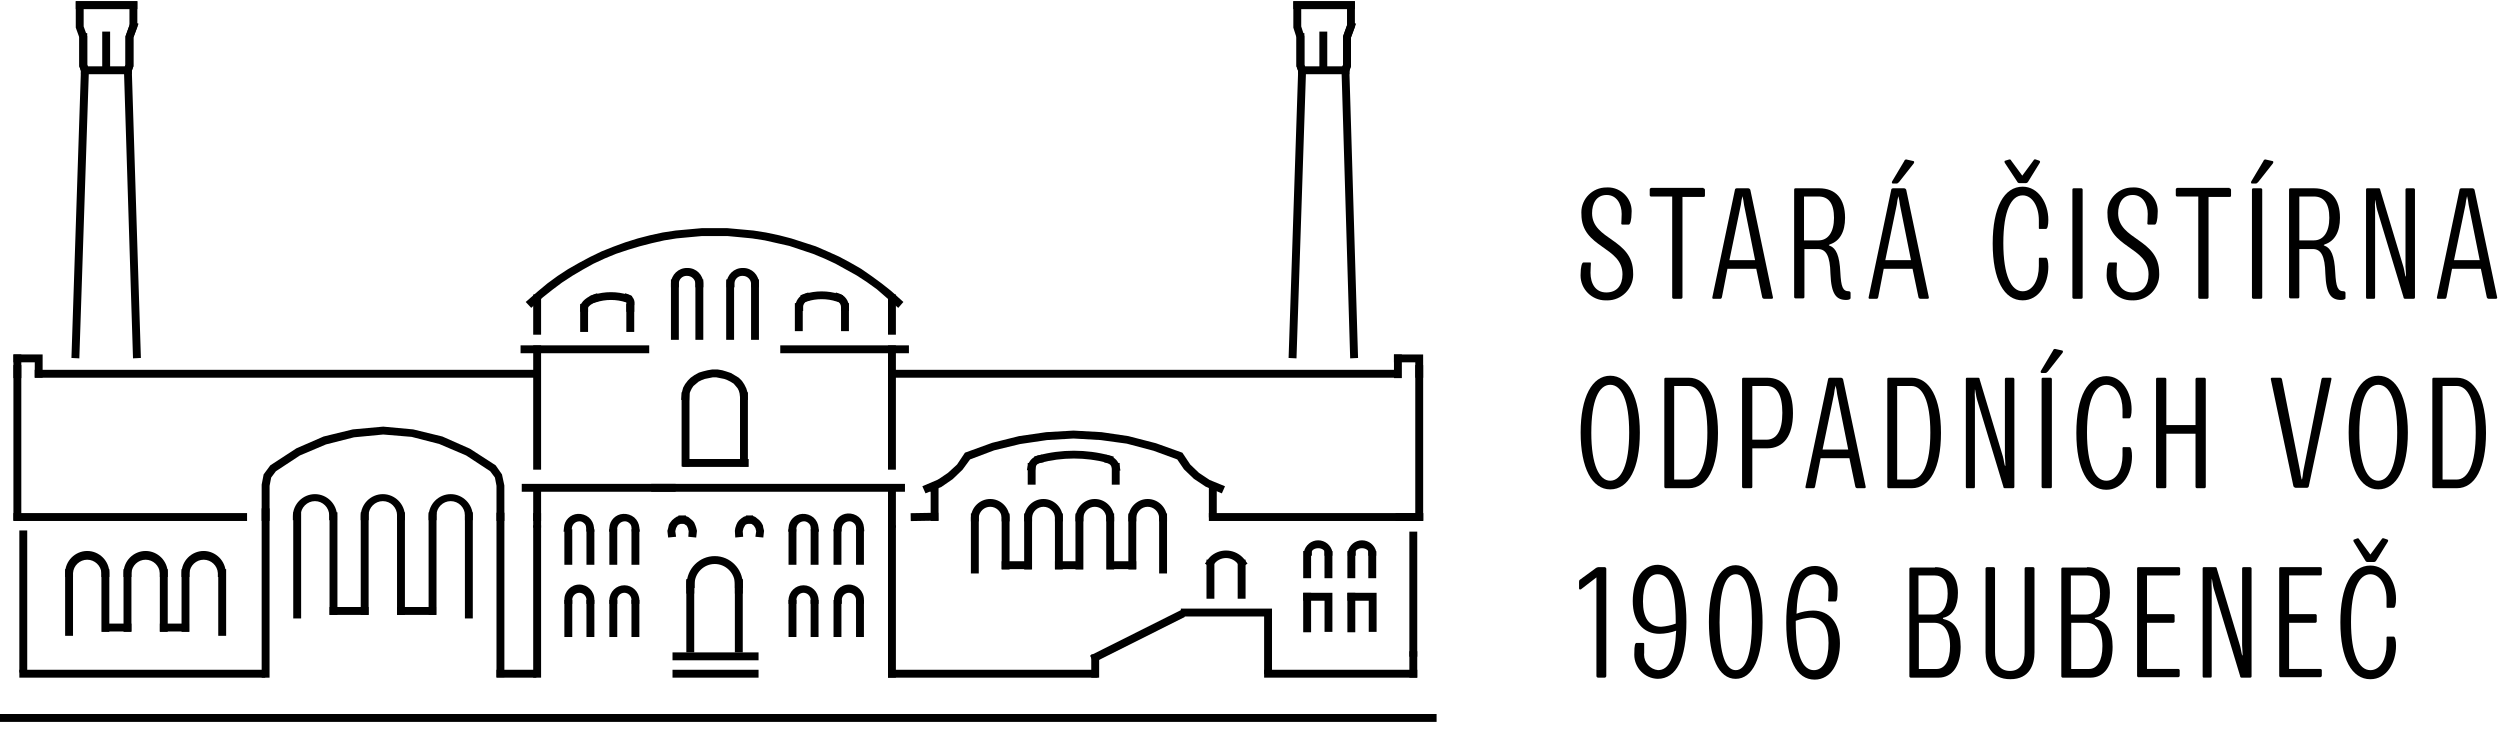 <svg xmlns="http://www.w3.org/2000/svg" xmlns:xlink="http://www.w3.org/1999/xlink" width="100%" height="100%" viewBox="0 0 223 65" xml:space="preserve" style="fill-rule:evenodd;clip-rule:evenodd;stroke-linejoin:round;stroke-miterlimit:1.414;"><g id="group.-28"><rect id="rectangle" x="126.242" y="32.565" width="0.704" height="13.87"></rect><path id="path.-7" d="M99.171,41.401l-0.353,-0.105c-1.983,-0.528 -4.071,-0.528 -6.055,0l-0.351,0.105l-0.177,-0.669l0.353,-0.105c2.098,-0.564 4.309,-0.564 6.407,0l0.353,0.105l-0.177,0.669Z" style="fill-rule:nonzero;"></path><path id="path.-10" d="M92.305,42.071l-0.704,-0.14l0.071,-0.353c0.101,-0.464 0.456,-0.833 0.916,-0.952l0.352,-0.071l0.176,0.669l-0.352,0.071c-0.196,0.037 -0.35,0.191 -0.387,0.387l-0.072,0.389Z" style="fill-rule:nonzero;"></path><rect id="rectangle.-2" x="91.672" y="41.296" width="0.704" height="1.936"></rect><path id="path.-11" d="M99.24,42.071l-0.07,-0.352c-0.034,-0.186 -0.171,-0.336 -0.353,-0.388l-0.352,-0.105l0.176,-0.669l0.353,0.105c0.445,0.133 0.783,0.499 0.88,0.953l0.07,0.352l-0.704,0.104Z" style="fill-rule:nonzero;"></path><rect id="rectangle.-3" x="99.171" y="41.296" width="0.704" height="1.936"></rect><path id="path.-12" d="M66.255,52.456l-0.704,0l0,-0.352c0,-0.985 -0.81,-1.796 -1.795,-1.796c-0.985,0 -1.796,0.811 -1.796,1.796l0,0.352l-0.705,0l0,-0.352c0,-1.372 1.129,-2.5 2.5,-2.5c1.372,0 2.5,1.128 2.5,2.5l0,0.352Z" style="fill-rule:nonzero;"></path><rect id="rectangle.-4" x="79.21" y="43.443" width="0.704" height="3.626"></rect><path id="path.-15" d="M66.043,35.73l-0.071,-0.635l-0.07,-0.246l-0.106,-0.211l-0.176,-0.212l-0.175,-0.204l-0.282,-0.176l-0.282,-0.14l-0.281,-0.106l-0.353,-0.07l-0.352,-0.071l-0.318,0l-0.352,0.071l-0.352,0.07l-0.282,0.106l-0.282,0.14l-0.247,0.211l-0.211,0.177l-0.141,0.211l-0.105,0.211l-0.106,0.247l-0.035,0.634l-0.704,-0.07l0.071,-0.704l0.105,-0.387l0.177,-0.318l0.246,-0.317l0.246,-0.247l0.353,-0.247l0.387,-0.211l0.352,-0.106l0.423,-0.105l0.422,-0.071l0.458,0l0.422,0.071l0.352,0.105l0.422,0.141l0.705,0.422l0.282,0.282l0.211,0.317l0.176,0.353l0.106,0.352l0.035,0.669l-0.668,0.064Z" style="fill-rule:nonzero;"></path><path id="path.-16" d="M67.699,25.63l-0.704,0l0,-0.352c-0.034,-0.38 -0.359,-0.674 -0.74,-0.669c-0.017,-0.001 -0.035,-0.002 -0.053,-0.002c-0.37,0 -0.678,0.3 -0.687,0.671l0,0.352l-0.704,0l0,-0.352c0.023,-0.771 0.673,-1.389 1.444,-1.373c0.017,-0.001 0.035,-0.001 0.052,-0.001c0.757,0 1.382,0.617 1.392,1.374l0,0.352Z" style="fill-rule:nonzero;"></path><rect id="rectangle.-5" x="79.21" y="30.805" width="0.704" height="11.09"></rect><rect id="rectangle.-6" x="47.561" y="30.805" width="0.704" height="11.09"></rect><rect id="rectangle.-7.-4" x="47.561" y="26.264" width="0.704" height="3.591"></rect><path id="path.-17" d="M53.017,53.864l-0.704,0l0,-0.353c0,-0.348 -0.286,-0.634 -0.635,-0.634c-0.348,0 -0.634,0.286 -0.634,0.634l0,0.353l-0.702,0l0,-0.353c0,-0.01 0,-0.021 0,-0.032c0,-0.734 0.604,-1.338 1.338,-1.338c0.734,0 1.338,0.604 1.338,1.338c0,0.011 -0.001,0.022 -0.001,0.032l0,0.353Z" style="fill-rule:nonzero;"></path><path id="path.-18" d="M52.313,47.422l-0.035,-0.352c0.005,-0.167 -0.075,-0.326 -0.211,-0.422c-0.123,-0.114 -0.292,-0.166 -0.458,-0.141c-0.314,0.034 -0.564,0.284 -0.598,0.599l-0.035,0.352l-0.704,-0.035l0.035,-0.352c0.033,-0.664 0.569,-1.2 1.233,-1.233c0.356,-0.02 0.707,0.094 0.985,0.318c0.267,0.233 0.431,0.562 0.458,0.915l0.035,0.352l-0.705,-0.001Z" style="fill-rule:nonzero;"></path><rect id="rectangle.-8.-2" x="52.313" y="47.21" width="0.704" height="3.168"></rect><path id="path.-19" d="M62.735,25.63l-0.704,0l0,-0.352c-0.034,-0.38 -0.358,-0.674 -0.74,-0.669c-0.017,-0.001 -0.035,-0.002 -0.052,-0.002c-0.371,0 -0.679,0.3 -0.688,0.671l0,0.352l-0.703,0l0,-0.352c0.022,-0.772 0.672,-1.39 1.443,-1.373c0.018,-0.001 0.035,-0.001 0.053,-0.001c0.756,0 1.381,0.617 1.391,1.374l0,0.352Z" style="fill-rule:nonzero;"></path><path id="path.-20" d="M56.186,27.073l-0.352,-0.106c-0.869,-0.281 -1.806,-0.281 -2.676,0l-0.352,0.106l-0.211,-0.669l0.352,-0.106c1.008,-0.316 2.088,-0.316 3.095,0l0.353,0.106l-0.209,0.669Z" style="fill-rule:nonzero;"></path><path id="path.-21" d="M55.87,27.813l0,-0.88l-0.317,-0.106l0.211,-0.669l0.317,0.106c0.393,0.15 0.608,0.581 0.493,0.985l0,0.564l-0.704,0Z" style="fill-rule:nonzero;"></path><path id="path.-22" d="M52.455,27.813l-0.704,0l0,-0.353c0,-0.598 0.739,-1.02 1.196,-1.196l0.318,-0.106l0.211,0.669l-0.318,0.106c-0.387,0.14 -0.703,0.422 -0.703,0.527l0,0.353Z" style="fill-rule:nonzero;"></path><path id="path.-23" d="M47.385,27.461l-0.493,-0.524l1.091,-0.953l0.846,-0.704l0.915,-0.669l0.915,-0.598l0.985,-0.563l0.986,-0.528l1.02,-0.493l1.057,-0.422l1.056,-0.387l1.127,-0.353l1.091,-0.282l1.127,-0.246l1.162,-0.177l1.162,-0.105l1.161,-0.106l2.288,0l2.324,0.211l1.127,0.177l1.162,0.246l1.091,0.282l2.182,0.705l1.056,0.458l1.021,0.458l0.986,0.527l0.985,0.564l0.915,0.635l0.915,0.669l0.845,0.669l1.092,0.985l-0.458,0.528l-1.091,-0.952l-0.81,-0.704l-0.88,-0.635l-0.915,-0.598l-0.952,-0.528l-0.953,-0.528l-0.985,-0.458l-1.021,-0.422l-1.056,-0.352l-1.056,-0.353l-1.092,-0.246l-1.091,-0.247l-1.127,-0.176l-1.091,-0.106l-1.127,-0.106l-2.253,0l-1.161,0.106l-1.127,0.106l-1.092,0.176l-1.091,0.247l-1.091,0.281l-1.056,0.318l-1.056,0.352l-1.022,0.422l-0.985,0.458l-0.953,0.528l-0.952,0.563l-0.915,0.599l-0.845,0.635l-0.845,0.669l-1.048,0.947Z" style="fill-rule:nonzero;"></path><path id="path.-26" d="M30.065,46.401l-0.704,0l0,-0.353c0.002,-0.025 0.003,-0.051 0.003,-0.077c0,-0.697 -0.574,-1.27 -1.27,-1.27c-0.697,0 -1.27,0.573 -1.27,1.27c0,0.026 0.001,0.052 0.002,0.077l0,0.353l-0.704,0l0,-0.353c0,-1.081 0.89,-1.971 1.971,-1.971c1.081,0 1.971,0.89 1.971,1.971l0.001,0.353Z" style="fill-rule:nonzero;"></path><rect id="rectangle.-9" x="26.157" y="45.696" width="0.704" height="9.47"></rect><rect id="rectangle.-10" x="29.395" y="45.696" width="0.704" height="9.153"></rect><path id="path.-27" d="M59.601,47.949l-0.071,-0.598l0.071,-0.246l0.07,-0.318l0.142,-0.211l0.14,-0.176l0.211,-0.176l0.211,-0.141l0.247,-0.07l0.564,-0.035l0.034,0.704l-0.492,0.035l-0.071,0.035l-0.106,0.035l-0.105,0.07l-0.141,0.247l-0.07,0.282l0.07,0.493l-0.704,0.07Z" style="fill-rule:nonzero;"></path><path id="path.-28" d="M62.1,47.949l-0.704,-0.07l0.035,-0.493l-0.071,-0.282l-0.105,-0.211l-0.211,-0.141l-0.106,-0.035l-0.458,-0.034l0.035,-0.704l0.598,0.035l0.282,0.105l0.176,0.141l0.211,0.176l0.141,0.176l0.105,0.246l0.071,0.211l0.071,0.282l-0.07,0.598Z" style="fill-rule:nonzero;"></path><path id="path.-29" d="M65.586,47.949l-0.035,-0.598l0.035,-0.246l0.106,-0.318l0.105,-0.211l0.141,-0.176l0.211,-0.176l0.211,-0.141l0.281,-0.07l0.528,-0.035l0.071,0.704l-0.493,0.035l-0.106,0.035l-0.105,0.035l-0.071,0.07l-0.14,0.247l-0.071,0.282l0.035,0.493l-0.703,0.07Z" style="fill-rule:nonzero;"></path><path id="path.-30" d="M68.085,47.949l-0.704,-0.07l0.071,-0.493l-0.071,-0.282l-0.14,-0.211l-0.177,-0.141l-0.105,-0.035l-0.493,-0.034l0.071,-0.704l0.598,0.035l0.246,0.105l0.176,0.141l0.211,0.176l0.141,0.176l0.14,0.246l0.035,0.211l0.071,0.282l-0.07,0.598Z" style="fill-rule:nonzero;"></path><path id="path.-38" d="M44.991,46.469l-0.704,0l0,-3.133l-0.141,-0.74l-0.422,-0.563l-2.147,-1.408l-2.394,-1.02l-2.465,-0.635l-2.534,-0.211l-2.606,0.25l-2.5,0.635l-2.325,0.983l-2.143,1.408l-0.422,0.564l-0.141,0.739l0,3.131l-0.707,0l0,-3.239l0.176,-0.915l0.599,-0.809l2.32,-1.513l2.429,-1.056l2.606,-0.635l2.711,-0.247l2.675,0.247l2.605,0.635l2.464,1.091l2.288,1.479l0.564,0.809l0.211,0.986l0.003,3.167Z" style="fill-rule:nonzero;"></path><rect id="rectangle.-11.-2" x="1.197" y="45.767" width="20.841" height="0.704"></rect><rect id="rectangle.-12" x="47.561" y="45.767" width="0.704" height="1.302"></rect><rect id="rectangle.-13.-7" x="23.34" y="45.345" width="0.704" height="15.103"></rect><rect id="rectangle.-14" x="1.725" y="47.316" width="0.704" height="12.674"></rect><path id="path.-41" d="M36.119,46.401l-0.704,0l0,-0.353c0.002,-0.025 0.003,-0.051 0.003,-0.077c0,-0.697 -0.573,-1.27 -1.27,-1.27c-0.697,0 -1.27,0.573 -1.27,1.27c0,0.026 0.001,0.052 0.003,0.077l0,0.353l-0.704,0l0,-0.353c0,-1.081 0.89,-1.971 1.971,-1.971c1.081,0 1.971,0.89 1.971,1.971l0,0.353Z" style="fill-rule:nonzero;"></path><rect id="rectangle.-15" x="32.177" y="45.696" width="0.704" height="9.153"></rect><rect id="rectangle.-16" x="35.415" y="45.696" width="0.704" height="9.153"></rect><path id="path.-44" d="M42.174,46.401l-0.704,0l0,-0.353c0.002,-0.025 0.003,-0.051 0.003,-0.077c0,-0.697 -0.573,-1.27 -1.27,-1.27c-0.696,0 -1.27,0.573 -1.27,1.27c0,0.026 0.001,0.052 0.003,0.077l0,0.353l-0.704,0l0,-0.353c0,-1.081 0.89,-1.971 1.971,-1.971c1.082,0 1.971,0.89 1.971,1.971l0,0.353Z" style="fill-rule:nonzero;"></path><rect id="rectangle.-17" x="38.232" y="45.696" width="0.704" height="9.153"></rect><rect id="rectangle.-18.-2" x="41.47" y="45.696" width="0.704" height="9.47"></rect><rect id="rectangle.-19" x="51.751" y="27.109" width="0.704" height="2.5"></rect><rect id="rectangle.-20" x="55.869" y="27.109" width="0.704" height="2.5"></rect><path id="rectangle.-21" d="M83.704,46.438l-0.011,-0.704l-2.464,0.042l0.012,0.704l2.463,-0.042Z"></path><rect id="rectangle.-22" x="62.03" y="24.926" width="0.704" height="5.386"></rect><rect id="rectangle.-23" x="59.848" y="24.926" width="0.704" height="5.386"></rect><rect id="rectangle.-24" x="66.994" y="24.926" width="0.704" height="5.386"></rect><rect id="rectangle.-25" x="64.776" y="24.926" width="0.704" height="5.386"></rect><rect id="rectangle.-26" x="47.561" y="46.858" width="0.704" height="13.589"></rect><rect id="rectangle.-27" x="44.287" y="45.732" width="0.704" height="14.681"></rect><path id="path.-49" d="M74.985,27.002l-0.352,-0.105c-0.869,-0.282 -1.806,-0.282 -2.675,0l-0.353,0.105l-0.211,-0.669l0.353,-0.105c1.007,-0.316 2.087,-0.316 3.095,0l0.352,0.105l-0.209,0.669Z" style="fill-rule:nonzero;"></path><path id="path.-50" d="M75.02,27.742l0,-0.352c-0.001,-0.23 -0.14,-0.439 -0.352,-0.528l-0.318,-0.106l0.211,-0.669l0.318,0.106c0.507,0.177 0.848,0.66 0.845,1.197l0,0.352l-0.704,0Z" style="fill-rule:nonzero;"></path><path id="path.-51" d="M71.64,27.742l-0.704,0l0,-0.352c0.008,-0.534 0.345,-1.012 0.846,-1.197l0.317,-0.106l0.211,0.669l-0.317,0.106c-0.219,0.081 -0.361,0.295 -0.353,0.528l0,0.352Z" style="fill-rule:nonzero;"></path><rect id="rectangle.-28" x="70.901" y="27.038" width="0.704" height="2.5"></rect><rect id="rectangle.-29" x="75.02" y="27.038" width="0.704" height="2.5"></rect><rect id="rectangle.-30" x="50.342" y="47.21" width="0.704" height="3.168"></rect><path id="path.-55" d="M56.362,47.422l-0.035,-0.352c0.005,-0.167 -0.075,-0.326 -0.211,-0.422c-0.123,-0.114 -0.292,-0.166 -0.458,-0.141c-0.314,0.034 -0.564,0.284 -0.598,0.599l-0.035,0.352l-0.704,-0.035l0.035,-0.352c0.032,-0.664 0.569,-1.2 1.232,-1.233c0.357,-0.02 0.708,0.094 0.986,0.318c0.266,0.233 0.431,0.562 0.458,0.915l0.035,0.352l-0.705,-0.001Z" style="fill-rule:nonzero;"></path><rect id="rectangle.-31" x="56.327" y="47.21" width="0.704" height="3.168"></rect><rect id="rectangle.-32" x="54.355" y="47.21" width="0.704" height="3.168"></rect><rect id="rectangle.-33" x="79.21" y="46.858" width="0.704" height="13.589"></rect><rect id="rectangle.-34" x="66.008" y="34.995" width="0.704" height="6.619"></rect><rect id="rectangle.-35" x="60.798" y="34.995" width="0.704" height="6.619"></rect><rect id="rectangle.-36" x="50.342" y="53.512" width="0.704" height="3.309"></rect><rect id="rectangle.-37" x="52.313" y="53.512" width="0.704" height="3.309"></rect><path id="path.-60" d="M57.03,53.864l-0.704,0l0,-0.353c0,-0.348 -0.286,-0.634 -0.634,-0.634c-0.349,0 -0.635,0.286 -0.635,0.634l0,0.353l-0.702,0l0,-0.353c0.018,-0.721 0.616,-1.305 1.338,-1.305c0.721,0 1.32,0.584 1.337,1.305l0,0.353Z" style="fill-rule:nonzero;"></path><rect id="rectangle.-38" x="54.355" y="53.512" width="0.704" height="3.309"></rect><rect id="rectangle.-39" x="56.327" y="53.512" width="0.704" height="3.309"></rect><rect id="rectangle.-40" x="65.55" y="51.752" width="0.704" height="1.197"></rect><rect id="rectangle.-41" x="61.22" y="51.752" width="0.704" height="1.197"></rect><path id="path.-69" d="M82.554,44.007l-0.281,-0.635l1.408,-0.599l0.88,-0.598l0.809,-0.74l0.704,-1.056l2.429,-0.88l2.394,-0.598l2.43,-0.353l2.429,-0.14l2.5,0.14l2.393,0.353l2.46,0.635l2.359,0.845l0.704,1.056l0.774,0.74l0.952,0.634l1.373,0.564l-0.281,0.635l-1.444,-0.599l-1.056,-0.704l-0.88,-0.845l-0.599,-0.88l-2.112,-0.774l-2.394,-0.635l-2.323,-0.318l-2.429,-0.14l-2.359,0.14l-2.394,0.353l-2.324,0.563l-2.147,0.81l-0.669,0.915l-0.88,0.845l-1.022,0.704l-1.404,0.562Z" style="fill-rule:nonzero;"></path><path id="path.-70" d="M83.718,46.469l-0.704,0l0,-2.57l-0.247,-0.422l0.493,-0.247l0.458,-0.492l0,3.731Z" style="fill-rule:nonzero;"></path><rect id="rectangle.-42" x="107.831" y="43.443" width="0.704" height="2.711"></rect><rect id="rectangle.-43" x="124.482" y="45.767" width="2.464" height="0.704"></rect><rect id="rectangle.-44" x="107.831" y="45.767" width="19.116" height="0.704"></rect><rect id="rectangle.-45" x="125.715" y="58.089" width="0.704" height="2.359"></rect><rect id="rectangle.-46" x="125.715" y="47.421" width="0.704" height="11.159"></rect><path id="path.-82" d="M104.099,46.506l-0.704,0l0,-0.352c-0.039,-0.532 -0.488,-0.948 -1.021,-0.948c-0.533,0 -0.982,0.416 -1.021,0.948l0,0.352l-0.704,0l0,-0.352c0.044,-0.915 0.809,-1.644 1.725,-1.644c0.916,0 1.681,0.729 1.725,1.644l0,0.352Z" style="fill-rule:nonzero;"></path><rect id="rectangle.-47" x="103.395" y="45.802" width="0.704" height="5.351"></rect><rect id="rectangle.-48" x="100.649" y="45.802" width="0.704" height="4.999"></rect><path id="path.-84" d="M99.382,46.506l-0.704,0l0,-0.352c-0.039,-0.532 -0.488,-0.948 -1.021,-0.948c-0.533,0 -0.982,0.416 -1.021,0.948l0,0.352l-0.704,0l0,-0.352c0.044,-0.915 0.809,-1.644 1.725,-1.644c0.916,0 1.681,0.729 1.725,1.644l0,0.352Z" style="fill-rule:nonzero;"></path><rect id="rectangle.-49" x="98.678" y="45.802" width="0.704" height="4.999"></rect><rect id="rectangle.-50" x="95.932" y="45.802" width="0.704" height="4.999"></rect><path id="path.-87" d="M94.805,46.506l-0.704,0l0,-0.352c-0.039,-0.532 -0.488,-0.948 -1.021,-0.948c-0.533,0 -0.981,0.416 -1.021,0.948l0,0.352l-0.704,0l0,-0.352c0.044,-0.915 0.809,-1.644 1.725,-1.644c0.916,0 1.681,0.729 1.725,1.644l0,0.352Z" style="fill-rule:nonzero;"></path><rect id="rectangle.-51" x="94.101" y="45.802" width="0.704" height="4.999"></rect><rect id="rectangle.-52" x="91.355" y="45.802" width="0.704" height="4.999"></rect><path id="path.-90" d="M90.052,46.506l-0.704,0l0,-0.352c-0.039,-0.532 -0.487,-0.948 -1.021,-0.948c-0.533,0 -0.981,0.416 -1.021,0.948l0,0.352l-0.703,0l0,-0.352c0.043,-0.915 0.808,-1.644 1.724,-1.644c0.917,0 1.681,0.729 1.725,1.644l0,0.352Z" style="fill-rule:nonzero;"></path><rect id="rectangle.-53" x="89.348" y="45.802" width="0.704" height="4.999"></rect><rect id="rectangle.-54" x="86.603" y="45.802" width="0.704" height="5.351"></rect><path id="path.-96" d="M7.076,31.967l-0.704,-0.037l0.845,-25.627l-0.141,-0.387l0,-2.57l-0.317,-0.881l0,-2.358l5.492,0l0,2.288l-0.353,0.952l0,2.569l-0.14,0.387l0.81,25.627l-0.704,0.035l-0.81,-25.768l0.14,-0.422l0,-2.535l0.353,-0.986l0,-1.443l-4.084,0l0,1.549l0.317,0.88l0,2.535l0.141,0.422l0,0.352l-0.845,25.418Z" style="fill-rule:nonzero;"></path><path id="path.-97" d="M7.358,6.725l-0.282,-0.809l0,-2.958l0.704,0l0,2.817l0.247,0.704l-0.669,0.246Z" style="fill-rule:nonzero;"></path><rect id="rectangle.-55" x="6.759" y="0.107" width="5.492" height="0.704"></rect><path id="path.-98" d="M11.617,6.725l-0.669,-0.246l0.247,-0.704l0,-2.535l0.493,-1.373l0.669,0.247l-0.456,1.232l0,2.568l-0.284,0.811Z" style="fill-rule:nonzero;"></path><path id="path.-99" d="M115.647,31.967l-0.705,-0.037l0.846,-25.418l0,-0.209l-0.141,-0.387l0,-2.57l-0.282,-0.881l0,-2.358l5.492,0l0,2.288l-0.352,0.952l0,2.569l-0.141,0.387l0.775,25.629l-0.704,0.035l-0.775,-25.769l0.141,-0.422l0,-2.536l0.352,-0.986l0,-1.443l-4.084,0l0,1.549l0.282,0.88l0,2.535l0.14,0.422l0,0.317l-0.844,25.453Z" style="fill-rule:nonzero;"></path><path id="path.-100" d="M115.928,6.725l-0.282,-0.809l0,-2.958l0.704,0l0,2.817l0.247,0.704l-0.669,0.246Z" style="fill-rule:nonzero;"></path><rect id="rectangle.-56" x="115.365" y="0.107" width="5.492" height="0.704"></rect><path id="path.-101" d="M120.223,6.725l-0.669,-0.246l0.247,-0.704l0,-2.535l0.493,-1.373l0.669,0.247l-0.457,1.232l0,2.568l-0.283,0.811Z" style="fill-rule:nonzero;"></path><rect id="rectangle.-57" x="1.197" y="32.565" width="0.704" height="13.87"></rect><rect id="rectangle.-58" x="3.098" y="32.988" width="44.745" height="0.704"></rect><rect id="rectangle.-59" x="79.808" y="32.988" width="45.061" height="0.704"></rect><rect id="rectangle.-60" x="61.22" y="51.646" width="0.704" height="6.548"></rect><rect id="rectangle.-61" x="65.55" y="51.646" width="0.704" height="6.548"></rect><rect id="rectangle.-62" x="115.787" y="5.916" width="4.577" height="0.704"></rect><rect id="rectangle.-63" x="7.217" y="5.916" width="4.542" height="0.704"></rect><rect id="rectangle.-64" x="47.561" y="43.443" width="0.704" height="3.028"></rect><rect id="rectangle.-65" x="1.725" y="59.743" width="21.932" height="0.704"></rect><rect id="rectangle.-66" x="44.287" y="59.743" width="3.555" height="0.704"></rect><rect id="rectangle.-67" x="79.21" y="59.743" width="18.694" height="0.704"></rect><rect id="rectangle.-68" x="112.759" y="59.743" width="13.659" height="0.704"></rect><rect id="rectangle.-69" x="97.34" y="58.37" width="0.704" height="2.077"></rect><path id="rectangle.-70" d="M105.697,55.027l-0.315,-0.629l-8.151,4.084l0.315,0.63l8.151,-4.085Z"></path><rect id="rectangle.-71" x="112.759" y="54.498" width="0.704" height="5.633"></rect><rect id="rectangle.-72" x="105.331" y="54.287" width="8.132" height="0.704"></rect><rect id="rectangle.-73" x="29.395" y="54.145" width="3.485" height="0.704"></rect><rect id="rectangle.-74" x="9.118" y="55.624" width="2.605" height="0.704"></rect><rect id="rectangle.-75" x="14.258" y="55.624" width="2.605" height="0.704"></rect><rect id="rectangle.-76" x="35.415" y="54.145" width="3.485" height="0.704"></rect><path id="path.-104" d="M73.013,53.864l-0.704,0l0,-0.353c0,-0.348 -0.286,-0.634 -0.635,-0.634c-0.348,0 -0.634,0.286 -0.634,0.634l0,0.353l-0.702,0l0,-0.353c0.018,-0.721 0.616,-1.305 1.338,-1.305c0.721,0 1.32,0.584 1.337,1.305l0,0.353Z" style="fill-rule:nonzero;"></path><path id="path.-105" d="M72.345,47.422l-0.035,-0.352c0.004,-0.167 -0.075,-0.326 -0.211,-0.422c-0.124,-0.114 -0.292,-0.166 -0.458,-0.141c-0.314,0.034 -0.564,0.284 -0.598,0.599l-0.035,0.352l-0.704,-0.035l0.035,-0.352c0.032,-0.664 0.569,-1.2 1.232,-1.233c0.357,-0.02 0.708,0.094 0.986,0.318c0.266,0.233 0.431,0.562 0.458,0.915l0.035,0.352l-0.705,-0.001Z" style="fill-rule:nonzero;"></path><rect id="rectangle.-77" x="72.309" y="47.21" width="0.704" height="3.168"></rect><rect id="rectangle.-78" x="70.338" y="47.21" width="0.704" height="3.168"></rect><path id="path.-108" d="M75.055,47.422l-0.704,-0.035l0.035,-0.352c0.033,-0.663 0.569,-1.2 1.233,-1.233c0.356,-0.019 0.707,0.094 0.985,0.318c0.267,0.233 0.431,0.562 0.458,0.915l0.035,0.352l-0.704,0.035l-0.035,-0.352c0.004,-0.167 -0.075,-0.326 -0.211,-0.422c-0.123,-0.114 -0.292,-0.166 -0.458,-0.141c-0.314,0.034 -0.565,0.284 -0.598,0.599l-0.036,0.316Z" style="fill-rule:nonzero;"></path><rect id="rectangle.-79" x="76.358" y="47.21" width="0.704" height="3.168"></rect><rect id="rectangle.-80" x="74.351" y="47.21" width="0.704" height="3.168"></rect><rect id="rectangle.-81" x="70.338" y="53.512" width="0.704" height="3.309"></rect><rect id="rectangle.-82" x="72.309" y="53.512" width="0.704" height="3.309"></rect><path id="path.-112" d="M77.063,53.864l-0.704,0l0,-0.353c0,-0.348 -0.287,-0.634 -0.635,-0.634c-0.348,0 -0.635,0.286 -0.635,0.634l0,0.353l-0.702,0l0,-0.353c0,-0.01 0,-0.021 0,-0.032c0,-0.734 0.603,-1.338 1.337,-1.338c0.734,0 1.338,0.604 1.338,1.338c0,0.011 0,0.022 0,0.032l0.001,0.353Z" style="fill-rule:nonzero;"></path><rect id="rectangle.-83" x="74.351" y="53.512" width="0.704" height="3.309"></rect><rect id="rectangle.-84" x="76.358" y="53.512" width="0.704" height="3.309"></rect><rect id="rectangle.-85" x="46.434" y="30.805" width="11.477" height="0.704"></rect><rect id="rectangle.-86" x="69.599" y="30.805" width="11.477" height="0.704"></rect><rect id="rectangle.-87" x="58.087" y="43.161" width="22.636" height="0.704"></rect><rect id="rectangle.-88" x="46.54" y="43.161" width="13.73" height="0.704"></rect><rect id="rectangle.-89" x="79.21" y="26.264" width="0.704" height="3.591"></rect><g id="group.-226"><path id="path.-119" d="M145.534,19.047c0,0.493 -0.105,0.985 -0.246,0.985l-0.564,0c-0.004,0.001 -0.008,0.001 -0.013,0.001c-0.051,0 -0.093,-0.042 -0.093,-0.093c0,-0.005 0,-0.009 0.001,-0.013c0,-0.071 0.034,-0.493 0.034,-0.845c0,-0.846 -0.422,-1.69 -1.337,-1.69c-0.953,0 -1.303,0.81 -1.303,1.62c0,2.429 3.662,2.253 3.662,5.351c0.002,0.043 0.004,0.086 0.004,0.13c0,1.262 -1.039,2.301 -2.302,2.301c-0.032,0 -0.064,-0.001 -0.096,-0.002c-0.025,0.001 -0.049,0.001 -0.073,0.001c-1.219,0 -2.222,-1.003 -2.222,-2.222c0,-0.058 0.002,-0.115 0.007,-0.173c0,-0.528 0.105,-0.986 0.246,-0.986l0.599,0c0.07,0 0.07,0.035 0.07,0.106c0,0.07 -0.034,0.493 -0.034,0.809c0,0.986 0.457,1.76 1.408,1.76c0.951,0 1.444,-0.634 1.444,-1.619c0,-2.5 -3.662,-2.324 -3.662,-5.351c-0.004,-0.058 -0.007,-0.115 -0.007,-0.173c0,-1.219 1.003,-2.222 2.222,-2.222c0.001,0 0.002,0 0.003,0c0.049,-0.003 0.097,-0.005 0.146,-0.005c1.161,0 2.117,0.956 2.117,2.118c0,0.07 -0.004,0.141 -0.011,0.212Z" style="fill-rule:nonzero;"></path><path id="path.-120" d="M151.942,16.794c0.075,0.005 0.135,0.065 0.14,0.14l0,0.493c0,0.106 -0.035,0.14 -0.14,0.14l-1.866,0l0,8.943c0,0.004 0.001,0.008 0.001,0.012c0,0.071 -0.059,0.129 -0.13,0.129c-0.004,0 -0.008,0 -0.012,0l-0.635,0c-0.004,0 -0.008,0 -0.013,0c-0.07,0 -0.128,-0.058 -0.128,-0.128c0,-0.004 0,-0.008 0,-0.013l0,-8.977l-1.865,0c-0.004,0.001 -0.008,0.001 -0.012,0.001c-0.07,0 -0.128,-0.058 -0.128,-0.129c0,-0.004 0,-0.007 0,-0.011l0,-0.493c0.005,-0.075 0.066,-0.135 0.141,-0.141l4.646,0l0.001,0.034Z" style="fill-rule:nonzero;"></path><path id="path.-121" d="M155.919,16.794c0.093,-0.003 0.178,0.053 0.211,0.14l2.007,9.541c0.035,0.106 0,0.177 -0.105,0.177l-0.669,0c-0.084,0 -0.158,-0.059 -0.176,-0.141l-0.53,-2.535l-2.569,0l-0.493,2.534c-0.035,0.106 -0.071,0.141 -0.141,0.141l-0.634,0c-0.071,0 -0.106,-0.071 -0.071,-0.176l2.006,-9.541c0,-0.105 0.106,-0.14 0.176,-0.14l0.988,0Zm-1.654,6.407l2.288,0l-0.986,-4.929c-0.027,-0.261 -0.074,-0.52 -0.141,-0.774c-0.066,0.254 -0.113,0.513 -0.141,0.774l-1.02,4.929Z" style="fill-rule:nonzero;"></path><path id="path.-122" d="M162.257,16.794c1.514,0 2.323,0.952 2.323,2.64c0,1.27 -0.492,2.077 -1.338,2.359c-0.034,0.034 -0.105,0.034 -0.105,0.07c0,0.036 0.035,0.035 0.105,0.071c0.529,0.211 0.846,0.845 0.915,2.358c0.071,1.303 0.212,1.69 0.775,1.69c0.075,0.005 0.135,0.065 0.14,0.14l0,0.458c0,0.106 -0.14,0.176 -0.387,0.176c-0.88,0 -1.338,-0.492 -1.408,-2.323c-0.035,-1.62 -0.387,-2.218 -1.126,-2.218l-1.197,0l0,4.26c0,0.106 -0.035,0.141 -0.141,0.141l-0.635,0c-0.004,0 -0.008,0.001 -0.012,0.001c-0.071,0 -0.129,-0.058 -0.129,-0.129c0,-0.004 0.001,-0.008 0.001,-0.013l0,-9.541c0,-0.105 0.035,-0.14 0.14,-0.14l2.079,0Zm-1.338,4.647l1.302,0c0.845,0 1.373,-0.74 1.373,-2.007c0,-1.302 -0.493,-1.905 -1.373,-1.905l-1.302,0l0,3.912Z" style="fill-rule:nonzero;"></path><path id="path.-123" d="M169.825,16.794c0.093,-0.003 0.178,0.053 0.211,0.14l2.007,9.541c0.034,0.105 0,0.176 -0.106,0.176l-0.635,0c-0.084,0 -0.158,-0.058 -0.176,-0.141l-0.528,-2.534l-2.569,0l-0.493,2.534c-0.035,0.106 -0.071,0.141 -0.141,0.141l-0.635,0c-0.07,0 -0.105,-0.071 -0.07,-0.176l2.007,-9.541c0,-0.105 0.105,-0.14 0.176,-0.14l0.952,0Zm-1.654,6.407l2.288,0l-0.985,-4.93c-0.028,-0.261 -0.075,-0.52 -0.141,-0.774c-0.066,0.254 -0.113,0.513 -0.141,0.774l-1.021,4.93Zm2.499,-8.836c0.071,0 0.106,0.105 0.035,0.211l-1.302,1.654c-0.071,0.071 -0.141,0.141 -0.211,0.141l-0.352,0c-0.071,0 -0.106,-0.071 -0.071,-0.176l1.091,-1.831c0.018,-0.082 0.092,-0.141 0.176,-0.141l0.634,0.142Z" style="fill-rule:nonzero;"></path><path id="path.-124" d="M182.711,19.61c0,0.458 -0.071,0.81 -0.211,0.81l-0.564,0c-0.07,0 -0.07,-0.035 -0.07,-0.071l0,-0.704c0,-1.197 -0.564,-2.218 -1.444,-2.218c-1.02,0 -1.725,1.373 -1.725,4.26c0,2.887 0.704,4.295 1.725,4.295c0.915,0 1.444,-1.021 1.444,-2.253l0,-0.635c0,-0.071 0.035,-0.106 0.07,-0.106l0.564,0c0.141,0 0.211,0.388 0.211,0.81c0,1.549 -0.845,2.993 -2.288,2.993c-1.655,0 -2.675,-1.831 -2.675,-5.07c0,-3.239 1.02,-5.069 2.675,-5.069c1.407,0.001 2.288,1.477 2.288,2.958Zm-3.486,-5.386c0.071,0 0.141,0 0.177,0.106l0.985,1.338l0.986,-1.338c0.07,-0.106 0.105,-0.141 0.211,-0.106l0.317,0.106c0.071,0.035 0.106,0.105 0.035,0.211l-1.02,1.654c-0.041,0.081 -0.121,0.135 -0.211,0.141l-0.564,0c-0.093,0.003 -0.178,-0.054 -0.211,-0.141l-1.091,-1.654c-0.071,-0.106 -0.035,-0.211 0.035,-0.211l0.351,-0.106Z" style="fill-rule:nonzero;"></path><path id="path.-125" d="M185.632,16.794c0.004,-0.001 0.008,-0.001 0.012,-0.001c0.071,0 0.129,0.058 0.129,0.129c0,0.004 0,0.008 -0.001,0.012l0,9.576c0,0.106 -0.034,0.141 -0.14,0.141l-0.635,0c-0.004,0 -0.008,0 -0.012,0c-0.071,0 -0.129,-0.058 -0.129,-0.128c0,-0.004 0,-0.008 0.001,-0.013l0,-9.576c0,-0.105 0.035,-0.14 0.14,-0.14l0.635,0Z" style="fill-rule:nonzero;"></path><path id="path.-126" d="M192.462,19.047c0,0.493 -0.106,0.985 -0.247,0.985l-0.565,0c-0.005,0.001 -0.009,0.001 -0.013,0.001c-0.051,0 -0.094,-0.042 -0.094,-0.093c0,-0.005 0.001,-0.009 0.001,-0.013c0,-0.071 0.035,-0.493 0.035,-0.845c0,-0.846 -0.423,-1.69 -1.338,-1.69c-0.952,0 -1.302,0.81 -1.302,1.62c0,2.429 3.661,2.253 3.661,5.351c0.003,0.043 0.004,0.086 0.004,0.13c0,1.262 -1.039,2.301 -2.301,2.301c-0.032,0 -0.064,-0.001 -0.096,-0.002c-0.024,0.001 -0.049,0.001 -0.073,0.001c-1.219,0 -2.222,-1.003 -2.222,-2.222c0,-0.058 0.002,-0.115 0.006,-0.173c0,-0.528 0.106,-0.986 0.246,-0.986l0.599,0c0.07,0 0.07,0.035 0.07,0.106c0,0.07 -0.035,0.493 -0.035,0.809c0,0.986 0.458,1.76 1.409,1.76c0.951,0 1.444,-0.634 1.444,-1.619c0,-2.5 -3.662,-2.324 -3.662,-5.351c-0.005,-0.058 -0.007,-0.115 -0.007,-0.173c0,-1.219 1.003,-2.222 2.222,-2.222c0.001,0 0.002,0 0.003,0c0.049,-0.003 0.099,-0.005 0.148,-0.005c1.161,0 2.117,0.956 2.117,2.117c0,0.071 -0.003,0.142 -0.01,0.213Z" style="fill-rule:nonzero;"></path><path id="path.-127" d="M198.868,16.794c0.075,0.005 0.135,0.065 0.141,0.14l0,0.493c0,0.106 -0.035,0.14 -0.141,0.14l-1.866,0l0,8.943c0.001,0.004 0.001,0.008 0.001,0.012c0,0.071 -0.058,0.129 -0.129,0.129c-0.005,0 -0.009,0 -0.013,0l-0.635,0c-0.004,0 -0.008,0 -0.012,0c-0.071,0 -0.129,-0.058 -0.129,-0.128c0,-0.004 0,-0.008 0.001,-0.013l0,-8.977l-1.866,0c-0.004,0.001 -0.008,0.001 -0.012,0.001c-0.071,0 -0.129,-0.058 -0.129,-0.129c0,-0.004 0,-0.008 0.001,-0.012l0,-0.493c0.005,-0.075 0.065,-0.135 0.14,-0.14l4.647,0l0.001,0.034Z" style="fill-rule:nonzero;"></path><path id="path.-128" d="M202.707,14.365c0.07,0 0.105,0.105 0.035,0.211l-1.303,1.654c-0.071,0.071 -0.141,0.141 -0.211,0.141l-0.353,0c-0.07,0 -0.105,-0.071 -0.07,-0.176l1.091,-1.831c0.018,-0.082 0.092,-0.141 0.176,-0.141l0.635,0.142Zm-1.056,2.429c0.004,-0.001 0.008,-0.001 0.012,-0.001c0.071,0 0.129,0.058 0.129,0.129c0,0.004 -0.001,0.008 -0.001,0.012l0,9.576c0,0.106 -0.035,0.141 -0.14,0.141l-0.635,0c-0.004,0 -0.009,0 -0.013,0c-0.071,0 -0.129,-0.058 -0.129,-0.129c0,-0.004 0,-0.008 0,-0.012l0,-9.575c0,-0.106 0.035,-0.141 0.142,-0.141l0.635,0Z" style="fill-rule:nonzero;"></path><path id="path.-129" d="M206.403,16.794c1.513,0 2.323,0.952 2.323,2.64c0,1.27 -0.493,2.077 -1.338,2.359c-0.035,0.034 -0.105,0.034 -0.105,0.07c0,0.036 0.035,0.035 0.105,0.071c0.528,0.211 0.845,0.845 0.915,2.358c0.071,1.303 0.211,1.69 0.775,1.69c0.075,0.005 0.135,0.065 0.14,0.14l0,0.458c0,0.106 -0.14,0.176 -0.387,0.176c-0.88,0 -1.338,-0.492 -1.408,-2.323c-0.035,-1.62 -0.387,-2.218 -1.126,-2.218l-1.197,0l0,4.26c0,0.106 -0.035,0.141 -0.141,0.141l-0.635,0c-0.004,0 -0.008,0 -0.012,0c-0.07,0 -0.128,-0.058 -0.128,-0.128c0,-0.004 0,-0.008 0,-0.013l0,-9.541c0,-0.105 0.035,-0.14 0.141,-0.14l2.078,0Zm-1.303,4.647l1.303,0c0.845,0 1.372,-0.74 1.372,-2.007c0,-1.302 -0.492,-1.905 -1.372,-1.905l-1.303,0l0,3.912Z" style="fill-rule:nonzero;"></path><path id="path.-130" d="M212.176,16.794c0.004,-0.001 0.008,-0.001 0.012,-0.001c0.071,0 0.13,0.058 0.13,0.129c0,0.004 -0.001,0.008 -0.001,0.012l2.077,6.9c0.071,0.211 0.141,0.846 0.211,0.846c0.036,0 -0.035,-0.775 -0.035,-0.915l0,-6.831c0,-0.105 0.035,-0.14 0.141,-0.14l0.563,0c0.004,-0.001 0.008,-0.001 0.012,-0.001c0.071,0 0.13,0.058 0.13,0.129c0,0.004 0,0.008 -0.001,0.012l0,9.576c0,0.106 -0.035,0.141 -0.141,0.141l-0.74,0c-0.004,0 -0.008,0 -0.012,0c-0.071,0 -0.129,-0.058 -0.129,-0.129c0,-0.004 0,-0.008 0,-0.012l-2.358,-7.812c-0.071,-0.211 -0.141,-0.88 -0.176,-0.88c-0.018,0.305 -0.018,0.61 0,0.915l0,7.777c0,0.106 -0.035,0.141 -0.105,0.141l-0.599,0c-0.07,0 -0.105,-0.035 -0.105,-0.141l0,-9.576c0,-0.105 0.035,-0.14 0.105,-0.14l1.021,0Z" style="fill-rule:nonzero;"></path><path id="path.-131" d="M220.519,16.794c0.093,-0.003 0.178,0.053 0.211,0.14l2.007,9.541c0.035,0.106 0,0.177 -0.106,0.177l-0.634,0c-0.085,0 -0.158,-0.059 -0.177,-0.141l-0.528,-2.535l-2.57,0l-0.493,2.534c-0.035,0.106 -0.07,0.141 -0.141,0.141l-0.635,0c-0.07,0 -0.105,-0.071 -0.07,-0.176l2.007,-9.541c0,-0.105 0.105,-0.14 0.175,-0.14l0.954,0Zm-1.619,6.407l2.288,0l-0.986,-4.929c-0.027,-0.261 -0.074,-0.52 -0.14,-0.774c-0.067,0.254 -0.114,0.513 -0.142,0.774l-1.02,4.929Z" style="fill-rule:nonzero;"></path><path id="path.-132" d="M146.274,38.585c0,3.168 -0.986,5.069 -2.64,5.069c-1.62,0 -2.641,-1.904 -2.641,-5.069c0,-3.165 1.021,-5.07 2.641,-5.07c1.619,0 2.64,1.937 2.64,5.07Zm-4.33,0c0,2.887 0.704,4.295 1.69,4.295c0.985,0 1.689,-1.408 1.689,-4.295c0,-2.852 -0.669,-4.26 -1.689,-4.26c-1.021,0 -1.689,1.408 -1.689,4.26l-0.001,0Z" style="fill-rule:nonzero;"></path><path id="path.-133" d="M150.64,33.692c1.587,0 2.605,1.795 2.605,4.929c0,3.133 -0.986,4.928 -2.605,4.928l-2.042,0c-0.005,0.001 -0.009,0.001 -0.013,0.001c-0.07,0 -0.128,-0.058 -0.128,-0.128c0,-0.005 0,-0.009 0,-0.013l0,-9.577c0,-0.106 0.035,-0.14 0.141,-0.14l2.042,0Zm-1.303,9.082l1.27,0c0.986,0 1.69,-1.338 1.69,-4.189c0,-2.852 -0.704,-4.155 -1.69,-4.155l-1.27,0l0,8.344Z" style="fill-rule:nonzero;"></path><path id="path.-134" d="M157.61,33.692c1.514,0 2.323,1.091 2.323,3.168c0,2.042 -0.845,3.133 -2.323,3.133l-1.303,0l0,3.413c0,0.105 -0.035,0.14 -0.14,0.14l-0.635,0c-0.004,0.001 -0.008,0.001 -0.013,0.001c-0.07,0 -0.128,-0.058 -0.128,-0.129c0,-0.004 0,-0.008 0.001,-0.012l0,-9.574c0,-0.106 0.034,-0.14 0.14,-0.14l2.078,0Zm-1.303,5.527l1.27,0c0.88,0 1.408,-0.775 1.408,-2.394c0,-1.62 -0.493,-2.395 -1.408,-2.395l-1.27,0l0,4.789Z" style="fill-rule:nonzero;"></path><path id="path.-135" d="M164.192,33.692c0.093,-0.003 0.178,0.053 0.211,0.14l2.007,9.541c0.035,0.105 0,0.176 -0.105,0.176l-0.635,0c-0.084,0 -0.158,-0.059 -0.176,-0.141l-0.528,-2.534l-2.569,0l-0.493,2.534c-0.035,0.106 -0.071,0.141 -0.142,0.141l-0.634,0c-0.071,0 -0.106,-0.071 -0.071,-0.176l2.007,-9.541c0,-0.106 0.105,-0.14 0.176,-0.14l0.952,0Zm-1.619,6.407l2.288,0l-0.986,-4.929c-0.028,-0.261 -0.075,-0.52 -0.141,-0.775c-0.066,0.255 -0.113,0.514 -0.141,0.775l-1.02,4.929Z" style="fill-rule:nonzero;"></path><path id="path.-136" d="M170.529,33.692c1.587,0 2.606,1.795 2.606,4.929c0,3.133 -0.986,4.928 -2.606,4.928l-2.042,0c-0.004,0.001 -0.008,0.001 -0.012,0.001c-0.071,0 -0.129,-0.058 -0.129,-0.129c0,-0.004 0,-0.008 0,-0.012l0,-9.577c0,-0.106 0.035,-0.14 0.141,-0.14l2.042,0Zm-1.302,9.082l1.27,0c0.985,0 1.689,-1.338 1.689,-4.189c0,-2.852 -0.704,-4.155 -1.689,-4.155l-1.27,0l0,8.344Z" style="fill-rule:nonzero;"></path><path id="path.-137" d="M176.444,33.692c0.004,-0.001 0.008,-0.001 0.011,-0.001c0.071,0 0.13,0.058 0.13,0.129c0,0.004 0,0.008 -0.001,0.012l2.077,6.9c0.071,0.211 0.141,0.845 0.211,0.845c0.035,0 -0.035,-0.774 -0.035,-0.915l0,-6.83c0,-0.106 0.035,-0.14 0.141,-0.14l0.563,0c0.004,-0.001 0.009,-0.001 0.013,-0.001c0.07,0 0.128,0.058 0.128,0.129c0,0.004 0,0.008 0,0.012l0,9.575c0,0.106 -0.035,0.141 -0.141,0.141l-0.704,0c-0.004,0 -0.008,0.001 -0.012,0.001c-0.071,0 -0.129,-0.059 -0.129,-0.129c0,-0.004 0,-0.008 0.001,-0.013l-2.359,-7.811c-0.07,-0.211 -0.14,-0.88 -0.176,-0.88c-0.018,0.305 -0.018,0.61 0,0.915l0,7.777c0,0.106 -0.035,0.141 -0.105,0.141l-0.599,0c-0.07,0 -0.105,-0.035 -0.105,-0.141l0,-9.576c0,-0.106 0.035,-0.14 0.105,-0.14l0.986,0Z" style="fill-rule:nonzero;"></path><path id="path.-138" d="M183.942,31.263c0.071,0 0.106,0.106 0.035,0.211l-1.302,1.655c-0.071,0.071 -0.141,0.14 -0.211,0.14l-0.352,0c-0.071,0 -0.106,-0.07 -0.071,-0.176l1.091,-1.831c0.018,-0.082 0.092,-0.141 0.176,-0.14l0.634,0.141Zm-1.056,2.429c0.004,0 0.008,0 0.013,0c0.07,0 0.128,0.058 0.128,0.128c0,0.004 0,0.009 0,0.013l0,9.575c0,0.106 -0.035,0.141 -0.141,0.141l-0.635,0c-0.004,0 -0.007,0 -0.011,0c-0.071,0 -0.13,-0.058 -0.13,-0.129c0,-0.004 0,-0.008 0.001,-0.012l0,-9.575c0,-0.106 0.035,-0.141 0.14,-0.141l0.635,0Z" style="fill-rule:nonzero;"></path><path id="path.-139" d="M190.139,36.508c0,0.458 -0.071,0.809 -0.211,0.809l-0.528,0c-0.071,0 -0.071,-0.034 -0.071,-0.07l0,-0.704c0,-1.197 -0.563,-2.218 -1.442,-2.218c-1.022,0 -1.726,1.373 -1.726,4.26c0,2.887 0.704,4.295 1.726,4.295c0.915,0 1.442,-1.021 1.442,-2.253l0,-0.635c0,-0.071 0.035,-0.106 0.071,-0.106l0.563,0c0.141,0 0.211,0.388 0.211,0.81c0,1.549 -0.845,2.992 -2.288,2.992c-1.655,0 -2.675,-1.83 -2.675,-5.069c0,-3.239 1.02,-5.068 2.675,-5.068c1.408,0 2.253,1.479 2.253,2.957Z" style="fill-rule:nonzero;"></path><path id="path.-140" d="M193.096,33.692c0.004,-0.001 0.008,-0.001 0.012,-0.001c0.071,0 0.129,0.058 0.129,0.129c0,0.004 0,0.008 -0.001,0.012l0,4.084l2.605,0l0,-4.084c0,-0.004 0,-0.008 0,-0.012c0,-0.071 0.058,-0.129 0.128,-0.129c0.005,0 0.009,0 0.013,0.001l0.635,0c0.004,-0.001 0.008,-0.001 0.012,-0.001c0.071,0 0.129,0.058 0.129,0.129c0,0.004 0,0.008 -0.001,0.012l0,9.575c0.001,0.005 0.001,0.009 0.001,0.013c0,0.07 -0.058,0.129 -0.129,0.129c-0.004,0 -0.008,-0.001 -0.012,-0.001l-0.635,0c-0.004,0 -0.008,0 -0.012,0c-0.071,0 -0.129,-0.058 -0.129,-0.129c0,-0.004 0,-0.008 0,-0.012l0,-4.716l-2.605,0l0,4.717c0,0.106 -0.035,0.141 -0.14,0.141l-0.635,0c-0.004,0 -0.009,0 -0.013,0c-0.07,0 -0.128,-0.058 -0.128,-0.128c0,-0.004 0,-0.009 0,-0.013l0,-9.576c0,-0.106 0.035,-0.14 0.141,-0.14l0.635,0Z" style="fill-rule:nonzero;"></path><path id="path.-141" d="M203.376,33.692c0.084,-0.001 0.158,0.058 0.176,0.14l1.62,8.203c0.026,0.25 0.074,0.497 0.141,0.739c0.071,0 0.105,-0.563 0.14,-0.739l1.62,-8.203c0.035,-0.106 0.07,-0.14 0.176,-0.14l0.635,0c0.071,0 0.106,0.07 0.071,0.176l-2.01,9.505c-0.018,0.082 -0.092,0.141 -0.176,0.141l-0.985,0c-0.089,-0.012 -0.166,-0.064 -0.211,-0.141l-2.007,-9.505c-0.035,-0.106 0,-0.176 0.105,-0.176l0.705,0Z" style="fill-rule:nonzero;"></path><path id="path.-142" d="M214.781,38.585c0,3.168 -0.985,5.069 -2.64,5.069c-1.619,0 -2.64,-1.904 -2.64,-5.069c0,-3.165 1.02,-5.07 2.64,-5.07c1.62,0 2.64,1.937 2.64,5.07Zm-4.33,0c0,2.887 0.704,4.295 1.69,4.295c0.986,0 1.689,-1.408 1.689,-4.295c0,-2.852 -0.669,-4.26 -1.689,-4.26c-1.021,0 -1.689,1.408 -1.689,4.26l-0.001,0Z" style="fill-rule:nonzero;"></path><path id="path.-143" d="M219.147,33.692c1.587,0 2.605,1.795 2.605,4.929c0,3.133 -0.986,4.928 -2.605,4.928l-2.042,0c-0.004,0.001 -0.009,0.001 -0.013,0.001c-0.07,0 -0.128,-0.058 -0.128,-0.128c0,-0.005 0,-0.009 0,-0.013l0,-9.577c0,-0.106 0.035,-0.14 0.141,-0.14l2.042,0Zm-1.27,9.082l1.27,0c0.985,0 1.689,-1.338 1.689,-4.189c0,-2.852 -0.704,-4.155 -1.689,-4.155l-1.27,0l0,8.344Z" style="fill-rule:nonzero;"></path><path id="path.-144" d="M143.14,50.59c0.075,0.006 0.135,0.066 0.141,0.141l0,9.575c-0.006,0.075 -0.066,0.135 -0.141,0.141l-0.598,0c-0.075,-0.006 -0.135,-0.066 -0.141,-0.141l0,-8.801l-1.373,1.056c-0.07,0.035 -0.176,0.035 -0.176,-0.07l0,-0.564c0,-0.105 0,-0.14 0.071,-0.211l1.443,-1.056c0.065,-0.039 0.137,-0.063 0.211,-0.071l0.563,0.001Z" style="fill-rule:nonzero;"></path><path id="path.-145" d="M150.428,55.448c0,3.309 -0.88,5.104 -2.57,5.104c-1.151,-0.034 -2.08,-0.99 -2.08,-2.142c0,-0.037 0.001,-0.074 0.003,-0.111c0,-0.774 0.071,-0.952 0.211,-0.952l0.564,0c0.07,0 0.105,0.035 0.105,0.07l0,0.81c-0.007,0.057 -0.01,0.114 -0.01,0.171c0,0.707 0.54,1.306 1.243,1.378c0.952,0 1.513,-1.056 1.619,-3.52c-0.473,0.175 -0.973,0.27 -1.478,0.281c-1.478,0 -2.393,-1.091 -2.393,-2.922c0,-1.725 0.774,-3.238 2.253,-3.238c1.618,0.072 2.533,1.761 2.533,5.071Zm-0.953,0.176l0,-0.141c0,-3.095 -0.563,-4.26 -1.619,-4.26c-0.809,0 -1.303,0.915 -1.303,2.43c0,1.407 0.493,2.253 1.62,2.253c0.446,-0.033 0.885,-0.128 1.305,-0.282l-0.003,0Z" style="fill-rule:nonzero;"></path><path id="path.-146" d="M157.222,55.483c0,3.169 -0.881,5.07 -2.395,5.07c-1.514,0 -2.392,-1.902 -2.392,-5.07c0,-3.168 0.88,-5.069 2.394,-5.069c1.512,0.035 2.393,1.936 2.393,5.069Zm-3.837,0c0,2.852 0.527,4.295 1.443,4.295c0.916,0 1.444,-1.443 1.444,-4.295c0,-2.851 -0.528,-4.26 -1.444,-4.26c-0.916,0 -1.441,1.409 -1.441,4.26l-0.002,0Z" style="fill-rule:nonzero;"></path><path id="path.-147" d="M163.911,52.667c0,0.775 -0.071,0.986 -0.211,0.986l-0.528,0c-0.071,0 -0.106,-0.035 -0.106,-0.071c0,-0.071 0.035,-0.317 0.035,-0.845c0.006,-0.05 0.008,-0.099 0.008,-0.149c0,-0.703 -0.54,-1.298 -1.24,-1.365c-0.986,0 -1.549,1.091 -1.62,3.52c0.473,-0.178 0.973,-0.273 1.479,-0.282c1.478,0 2.394,1.127 2.394,2.922c0,1.726 -0.775,3.239 -2.253,3.239c-1.62,0 -2.535,-1.76 -2.535,-5.07c0,-3.238 0.88,-5.069 2.57,-5.069c1.109,0.02 2.011,0.938 2.011,2.048c0,0.045 -0.001,0.091 -0.004,0.136l0,0Zm-3.73,2.711l0,0.105c0,3.063 0.635,4.295 1.62,4.295c0.845,0 1.303,-0.915 1.303,-2.429c0,-1.408 -0.493,-2.253 -1.62,-2.253c-0.446,0.033 -0.885,0.128 -1.305,0.282l0.002,0Z" style="fill-rule:nonzero;"></path><path id="path.-148" d="M172.606,50.59c1.302,0 2.042,0.845 2.042,2.288c0,1.162 -0.422,2.007 -1.27,2.218c-0.07,0 -0.07,0.035 -0.07,0.071c0,0.036 0.034,0.035 0.105,0.07c0.952,0.212 1.479,1.022 1.479,2.465c0,1.619 -0.704,2.745 -1.972,2.745l-2.464,0c-0.004,0.001 -0.008,0.001 -0.012,0.001c-0.071,0 -0.129,-0.058 -0.129,-0.129c0,-0.004 0,-0.008 0.001,-0.012l0,-9.541c0,-0.105 0.035,-0.14 0.14,-0.14l2.148,0l0.002,-0.036Zm-1.444,4.224l1.338,0c0.775,0 1.232,-0.738 1.232,-1.865c0,-1.127 -0.422,-1.62 -1.197,-1.62l-1.407,0l0,3.485l0.034,0Zm0,4.859l1.588,0c0.739,0 1.196,-0.74 1.196,-2.042c0,-1.373 -0.563,-2.077 -1.408,-2.077l-1.373,0l-0.003,4.119Z" style="fill-rule:nonzero;"></path><path id="path.-149" d="M177.817,50.59c0.004,0 0.008,0 0.012,0c0.071,0 0.129,0.058 0.129,0.128c0,0.004 0,0.009 -0.001,0.013l0,7.428c0,0.809 0.282,1.689 1.338,1.689c1.021,0 1.302,-0.88 1.302,-1.689l0,-7.428c0,-0.106 0.035,-0.141 0.141,-0.141l0.598,0c0.004,0 0.008,0 0.012,0c0.071,0 0.129,0.058 0.129,0.129c0,0.004 0,0.008 0,0.012l0,7.459c0,1.057 -0.422,2.395 -2.148,2.395c-1.76,0 -2.218,-1.338 -2.218,-2.395l0,-7.459c0,-0.004 0,-0.009 0,-0.013c0,-0.07 0.058,-0.128 0.128,-0.128c0.004,0 0.009,0 0.013,0l0.565,0Z" style="fill-rule:nonzero;"></path><path id="path.-150" d="M186.16,50.59c1.303,0 2.042,0.845 2.042,2.288c0,1.162 -0.423,2.007 -1.27,2.218c-0.071,0 -0.071,0.035 -0.071,0.071c0,0.036 0.035,0.035 0.106,0.07c0.952,0.212 1.478,1.022 1.478,2.465c0,1.619 -0.704,2.745 -1.971,2.745l-2.464,0c-0.004,0.001 -0.008,0.001 -0.013,0.001c-0.07,0 -0.128,-0.058 -0.128,-0.129c0,-0.004 0,-0.008 0,-0.012l0,-9.541c0,-0.105 0.035,-0.14 0.141,-0.14l2.147,0l0.003,-0.036Zm-1.409,4.224l1.342,0c0.775,0 1.232,-0.738 1.232,-1.865c0,-1.127 -0.423,-1.62 -1.197,-1.62l-1.408,0l0,3.485l0.031,0Zm0,4.859l1.587,0c0.74,0 1.198,-0.74 1.198,-2.042c0,-1.373 -0.564,-2.077 -1.409,-2.077l-1.373,0l-0.003,4.119Z" style="fill-rule:nonzero;"></path><path id="path.-151" d="M194.327,50.589c0.004,0 0.009,0 0.013,0c0.071,0 0.129,0.058 0.129,0.129c0,0.004 0,0.009 0,0.013l0,0.458c0,0.003 0,0.007 0,0.011c0,0.071 -0.058,0.13 -0.129,0.13c-0.004,0 -0.009,-0.001 -0.013,-0.001l-2.815,0l0,3.45l2.322,0c0.005,-0.001 0.009,-0.001 0.013,-0.001c0.071,0 0.129,0.059 0.129,0.13c0,0.003 0,0.007 0,0.011l0,0.493c0,0.004 0,0.008 0,0.012c0,0.071 -0.058,0.129 -0.129,0.129c-0.004,0 -0.008,0 -0.013,-0.001l-2.322,0l0,4.119l2.777,0c0.004,0 0.009,0 0.013,0c0.07,0 0.128,0.058 0.128,0.128c0,0.004 0,0.009 0,0.013l0,0.458c-0.006,0.074 -0.066,0.135 -0.141,0.14l-3.52,0c-0.004,0 -0.008,0.001 -0.012,0.001c-0.071,0 -0.129,-0.059 -0.129,-0.13c0,-0.004 0,-0.008 0,-0.011l0,-9.539c0,-0.106 0.035,-0.142 0.141,-0.142l3.558,0Z" style="fill-rule:nonzero;"></path><path id="path.-152" d="M197.602,50.59c0.005,0 0.009,0 0.013,0c0.07,0 0.128,0.058 0.128,0.128c0,0.004 0,0.009 0,0.013l2.077,6.9c0.07,0.211 0.141,0.845 0.211,0.845c0.035,0 -0.035,-0.774 -0.035,-0.915l0,-6.83c0,-0.105 0.035,-0.14 0.14,-0.14l0.564,0c0.004,0 0.008,-0.001 0.012,-0.001c0.071,0 0.129,0.058 0.129,0.129c0,0.004 0,0.008 -0.001,0.012l0,9.576c0,0.105 -0.035,0.14 -0.14,0.14l-0.739,0c-0.004,0.001 -0.008,0.001 -0.012,0.001c-0.071,0 -0.13,-0.058 -0.13,-0.129c0,-0.004 0,-0.008 0.001,-0.012l-2.359,-7.815c-0.07,-0.211 -0.141,-0.88 -0.177,-0.88c-0.018,0.304 -0.018,0.61 0,0.915l0,7.777c0,0.105 -0.035,0.14 -0.105,0.14l-0.599,0c-0.07,0 -0.105,-0.035 -0.105,-0.14l0,-9.573c0,-0.106 0.035,-0.141 0.105,-0.141l1.022,0Z" style="fill-rule:nonzero;"></path><path id="path.-153" d="M206.966,50.589c0.004,0 0.008,0 0.013,0c0.07,0 0.128,0.058 0.128,0.128c0,0.005 0,0.009 -0.001,0.014l0,0.458c0.001,0.004 0.001,0.008 0.001,0.012c0,0.071 -0.058,0.129 -0.129,0.129c-0.004,0 -0.008,-0.001 -0.012,-0.001l-2.778,0l0,3.45l2.324,0c0.004,-0.001 0.008,-0.001 0.012,-0.001c0.071,0 0.13,0.059 0.13,0.13c0,0.003 0,0.007 -0.001,0.011l0,0.493c0.001,0.004 0.001,0.008 0.001,0.012c0,0.071 -0.059,0.129 -0.13,0.129c-0.004,0 -0.008,0 -0.012,-0.001l-2.324,0l0,4.119l2.778,0c0.004,0 0.008,0 0.012,0c0.071,0 0.129,0.058 0.129,0.128c0,0.004 0,0.009 -0.001,0.013l0,0.458c-0.005,0.074 -0.065,0.135 -0.14,0.14l-3.52,0c-0.004,0 -0.008,0.001 -0.012,0.001c-0.071,0 -0.129,-0.059 -0.129,-0.13c0,-0.004 0,-0.008 0,-0.011l0,-9.539c0,-0.106 0.035,-0.142 0.141,-0.142l3.52,0Z" style="fill-rule:nonzero;"></path><path id="path.-154" d="M213.725,53.406c0,0.458 -0.071,0.809 -0.211,0.809l-0.564,0c-0.07,0 -0.07,-0.035 -0.07,-0.07l0,-0.704c0,-1.197 -0.564,-2.218 -1.444,-2.218c-1.02,0 -1.724,1.373 -1.724,4.26c0,2.887 0.704,4.295 1.724,4.295c0.915,0 1.444,-1.022 1.444,-2.253l0,-0.635c0,-0.071 0.035,-0.106 0.07,-0.106l0.564,0c0.14,0 0.211,0.387 0.211,0.81c0,1.549 -0.845,2.992 -2.289,2.992c-1.654,0 -2.675,-1.831 -2.675,-5.069c0,-3.239 1.021,-5.07 2.675,-5.07c1.444,0.002 2.289,1.478 2.289,2.959Zm-3.45,-5.386c0.071,0 0.141,0 0.176,0.105l0.986,1.338l0.986,-1.338c0.07,-0.105 0.105,-0.14 0.211,-0.105l0.317,0.105c0.071,0.035 0.106,0.106 0.035,0.211l-1.02,1.655c-0.041,0.081 -0.121,0.135 -0.212,0.141l-0.563,0c-0.093,0.002 -0.178,-0.054 -0.211,-0.141l-1.021,-1.655c-0.071,-0.105 -0.035,-0.211 0.034,-0.211l0.282,-0.105Z" style="fill-rule:nonzero;"></path></g><path id="path.-155" d="M20.137,51.47l-0.704,0l0,-0.352c-0.04,-0.666 -0.6,-1.192 -1.267,-1.192c-0.667,0 -1.227,0.526 -1.267,1.192l0,0.352l-0.705,0l0,-0.352c0,-1.081 0.89,-1.971 1.971,-1.971c1.082,0 1.971,0.89 1.971,1.971l0.001,0.352Z" style="fill-rule:nonzero;"></path><path id="path.-156" d="M14.961,51.47l-0.703,0l0,-0.352c-0.041,-0.666 -0.6,-1.192 -1.268,-1.192c-0.667,0 -1.226,0.526 -1.267,1.192l0,0.352l-0.704,0l0,-0.352c0,-1.081 0.89,-1.971 1.971,-1.971c1.082,0 1.971,0.89 1.971,1.971l0,0.352Z" style="fill-rule:nonzero;"></path><path id="path.-157" d="M9.752,51.47l-0.704,0l0,-0.352c-0.041,-0.666 -0.6,-1.192 -1.268,-1.192c-0.667,0 -1.226,0.526 -1.267,1.192l0,0.352l-0.704,0l0,-0.352c0,-1.081 0.89,-1.971 1.971,-1.971c1.082,0 1.972,0.89 1.972,1.971l0,0.352Z" style="fill-rule:nonzero;"></path><rect id="rectangle.-90" x="16.194" y="50.766" width="0.704" height="5.597"></rect><rect id="rectangle.-91" x="19.468" y="50.766" width="0.704" height="5.95"></rect><rect id="rectangle.-92" x="11.019" y="50.766" width="0.704" height="5.597"></rect><rect id="rectangle.-93" x="14.258" y="50.766" width="0.704" height="5.597"></rect><rect id="rectangle.-94" x="5.809" y="50.766" width="0.704" height="5.95"></rect><rect id="rectangle.-95" x="9.048" y="50.766" width="0.704" height="5.597"></rect><path id="path.-161" d="M118.85,49.569l-0.704,0l0,-0.352c0,-0.14 -0.247,-0.317 -0.563,-0.317c-0.317,0 -0.564,0.176 -0.564,0.317l0,0.352l-0.705,0l0,-0.352c0.129,-0.594 0.66,-1.022 1.268,-1.022c0.608,0 1.139,0.428 1.267,1.022l0.001,0.352Z" style="fill-rule:nonzero;"></path><rect id="rectangle.-96" x="116.245" y="49.147" width="0.704" height="2.429"></rect><rect id="rectangle.-97" x="118.145" y="49.147" width="0.704" height="2.429"></rect><path id="path.-164" d="M122.758,49.569l-0.704,0l0,-0.352c0,-0.14 -0.247,-0.317 -0.564,-0.317c-0.316,0 -0.563,0.176 -0.563,0.317l0,0.352l-0.704,0l0,-0.352c0.129,-0.594 0.659,-1.022 1.267,-1.022c0.608,0 1.139,0.428 1.268,1.022l0,0.352Z" style="fill-rule:nonzero;"></path><rect id="rectangle.-98" x="120.187" y="49.147" width="0.704" height="2.429"></rect><rect id="rectangle.-99" x="122.053" y="49.147" width="0.704" height="2.429"></rect><path id="path.-165" d="M118.85,56.364l-0.701,0l0,-2.778l-1.904,0l0,-0.708l2.605,0l0,3.486Z" style="fill-rule:nonzero;"></path><rect id="rectangle.-100" x="116.245" y="52.878" width="0.704" height="3.52"></rect><path id="path.-166" d="M122.792,56.364l-0.701,0l0,-2.778l-1.905,0l0,-0.708l2.606,0l0,3.486Z" style="fill-rule:nonzero;"></path><rect id="rectangle.-101" x="120.187" y="52.878" width="0.704" height="3.52"></rect><path id="path.-167" d="M126.947,33.692l-0.704,0l0,-1.373l-1.905,0l0,-0.704l2.606,0l0.003,2.077Z" style="fill-rule:nonzero;"></path><rect id="rectangle.-102" x="124.342" y="31.615" width="0.704" height="2.113"></rect><path id="path.-168" d="M110.682,50.661l-0.211,-0.282c-0.244,-0.375 -0.662,-0.602 -1.109,-0.602c-0.447,0 -0.865,0.227 -1.109,0.602l-0.176,0.282l-0.598,-0.387l0.211,-0.282c0.141,-0.229 0.334,-0.422 0.563,-0.564c0.933,-0.594 2.185,-0.343 2.817,0.564l0.211,0.282l-0.599,0.387Z" style="fill-rule:nonzero;"></path><rect id="rectangle.-103" x="107.619" y="49.921" width="0.704" height="3.485"></rect><rect id="rectangle.-104" x="110.401" y="49.921" width="0.704" height="3.485"></rect><rect id="rectangle.-105" x="117.688" y="2.818" width="0.704" height="3.555"></rect><rect id="rectangle.-106" x="9.118" y="2.818" width="0.704" height="3.555"></rect><path id="path.-171" d="M3.802,33.692l-0.701,0l0,-1.373l-1.904,0l0,-0.704l2.605,0l0,2.077Z" style="fill-rule:nonzero;"></path><rect id="rectangle.-107" x="1.197" y="31.615" width="0.704" height="2.113"></rect><rect id="rectangle.-108" x="89.348" y="50.062" width="2.605" height="0.704"></rect><rect id="rectangle.-109" x="60.868" y="40.944" width="5.915" height="0.704"></rect><rect id="rectangle.-110" x="59.988" y="58.194" width="7.675" height="0.704"></rect><rect id="rectangle.-111" x="59.988" y="59.743" width="7.675" height="0.704"></rect><rect id="rectangle.-112" x="94.101" y="50.062" width="2.5" height="0.704"></rect><rect id="rectangle.-113" x="98.748" y="50.062" width="2.605" height="0.704"></rect><rect id="rectangle.-114" x="0" y="63.689" width="128.144" height="0.704"></rect></g></svg>